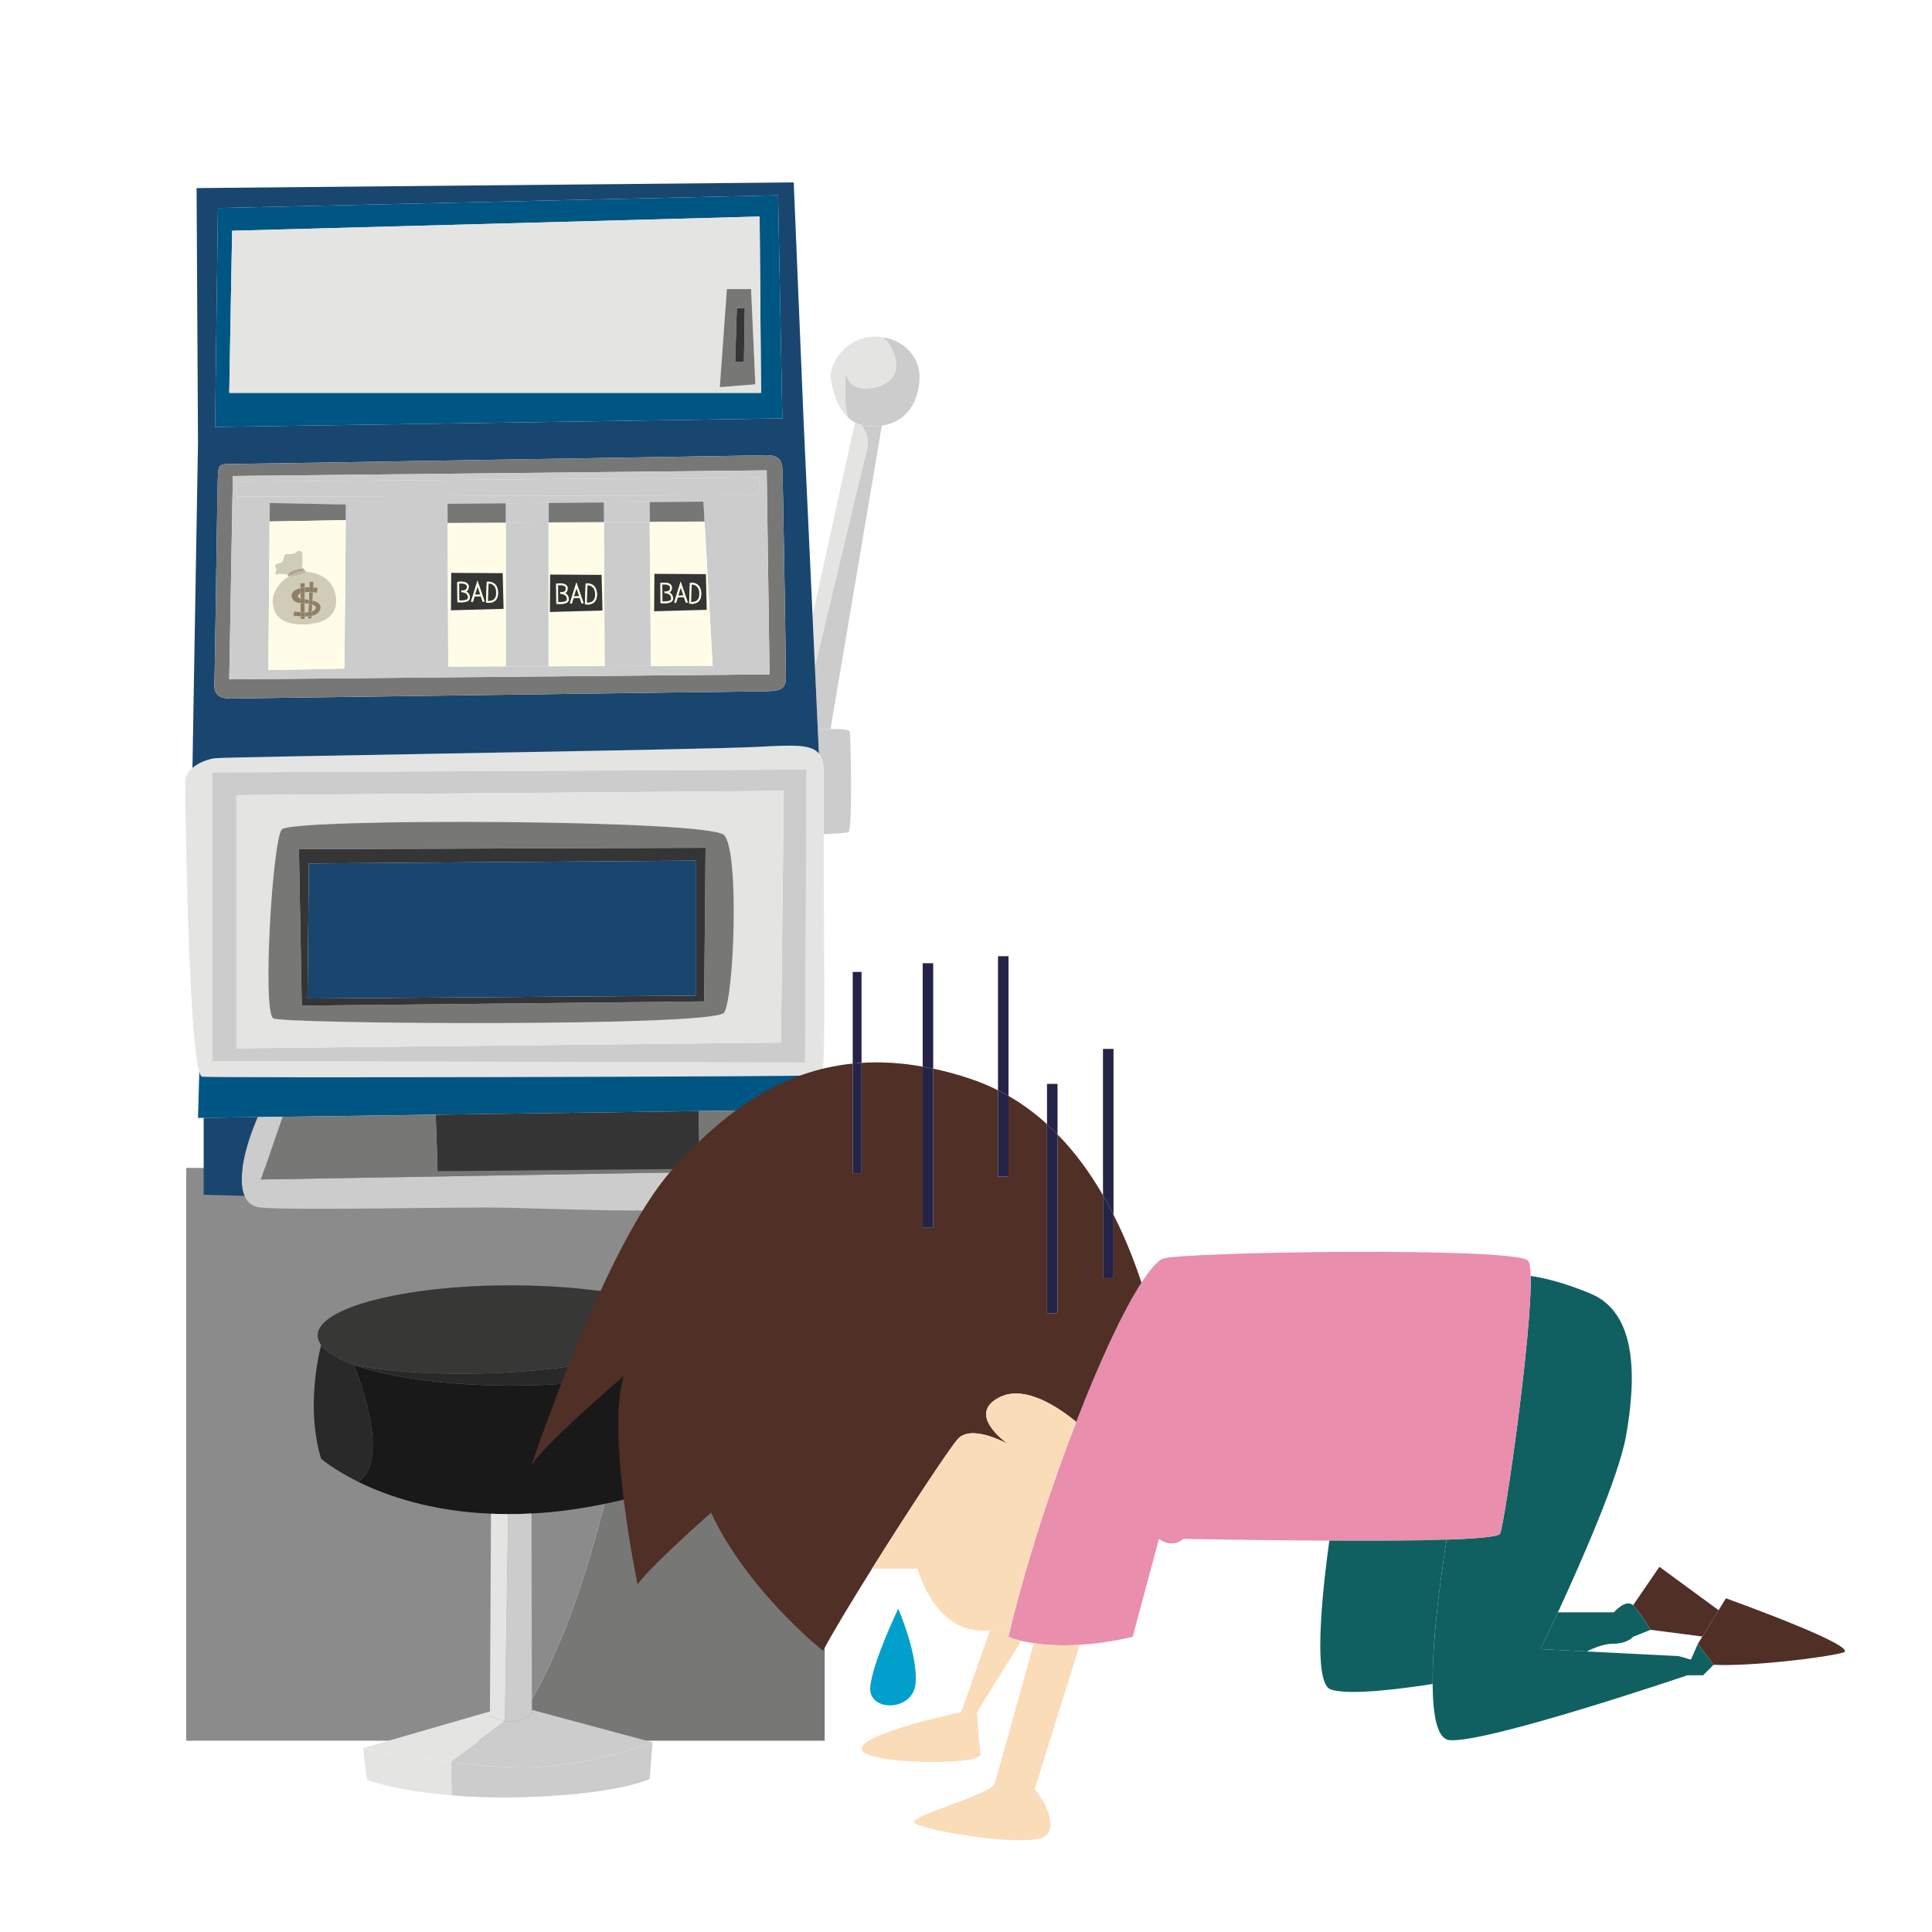 <?xml version="1.0" encoding="UTF-8"?>
<!DOCTYPE svg PUBLIC "-//W3C//DTD SVG 1.1//EN" "http://www.w3.org/Graphics/SVG/1.1/DTD/svg11.dtd">
<svg version="1.1" xmlns="http://www.w3.org/2000/svg" xmlns:xlink="http://www.w3.org/1999/xlink" x="0" y="0" width="624" height="624" viewBox="0, 0, 624, 624">
  <g id="Layer_1">
    <path d="M266.354,377.212 L266.354,562.212 L163.049,562.212 C201.354,512.024 209.854,399.009 211.15,377.212 L266.354,377.212" fill="#777776"/>
    <path d="M60.15,377.212 L211.15,377.212 C209.854,399.009 201.354,512.024 163.049,562.212 L60.15,562.212 L60.15,377.212" fill="#8A8B8A"/>
    <path d="M284.822,137.47 C283.572,137.665 282.197,137.735 280.697,137.665 C279.854,137.626 279.057,137.501 278.322,137.306 C277.533,137.11 276.807,136.821 276.135,136.462 C275.307,136.032 274.564,135.493 273.9,134.892 C272.26,130.477 273.213,120.001 273.213,120.001 C273.213,120.001 273.354,123.087 275.924,124.626 C278.486,126.173 285.447,125.665 288.268,121.806 C290.807,118.352 288.791,112.204 285.197,108.931 C292.252,110.04 297.002,115.462 297.002,121.602 C297.002,127.681 294.307,136.024 284.822,137.47" fill="#CBCCCB"/>
    <path d="M285.197,108.931 C288.791,112.204 290.807,118.352 288.268,121.806 C285.447,125.665 278.486,126.173 275.924,124.626 C273.354,123.087 273.213,120.001 273.213,120.001 C273.213,120.001 272.26,130.477 273.9,134.892 C269.932,131.243 268.775,125.017 268.291,122.29 C267.604,118.376 272.666,108.727 282.541,108.727 C283.463,108.727 284.346,108.798 285.197,108.931" fill="#E4E4E3"/>
    <path d="M284.822,137.47 L268.236,235.462 C266.736,235.462 265.236,235.54 264.135,235.602 L263.197,215.29 C266.932,199.626 279.4,147.399 280.166,144.446 C280.846,141.813 279.174,138.681 278.322,137.306 C279.057,137.501 279.854,137.626 280.697,137.665 C282.197,137.735 283.572,137.665 284.822,137.47" fill="#CBCCCB"/>
    <path d="M278.322,137.306 C279.174,138.681 280.846,141.813 280.166,144.446 C279.4,147.399 266.932,199.626 263.197,215.29 L262.439,198.759 L276.135,136.462 C276.807,136.821 277.533,137.11 278.322,137.306" fill="#E4E4E3"/>
    <path d="M268.236,235.462 C271.283,235.415 274.385,235.587 274.494,236.399 C274.729,238.009 275.416,268.321 274.041,268.774 C273.018,269.102 268.377,269.321 266.025,269.423 C266.025,263.212 266.01,256.571 266.01,249.493 C266.01,246.681 265.58,244.712 264.494,243.399 L264.135,235.602 C265.236,235.54 266.736,235.462 268.236,235.462" fill="#CBCCCB"/>
    <path d="M260.025,343.165 L260.494,248.563 L68.541,249.493 L68.541,342.712 L260.025,343.165 z M266.025,269.423 C266.158,325.626 266.736,346.884 265.088,347.29 C265.041,347.313 264.916,347.313 264.713,347.321 C255.127,347.759 69.814,348.212 65.322,347.751 C64.978,347.727 64.666,347.188 64.377,346.212 C60.619,333.993 59.814,253.165 59.814,253.165 C59.619,251.04 60.642,249.337 62.158,248.024 C64.252,246.212 67.322,245.165 69.463,244.899 C73.135,244.431 228.338,242.149 244.877,241.22 C256.338,240.587 262.064,240.384 264.494,243.399 C265.58,244.712 266.01,246.681 266.01,249.493 C266.01,256.571 266.025,263.212 266.025,269.423" fill="#E4E4E3"/>
    <path d="M239.971,357.235 L240.049,358.665 L225.674,358.852 L140.729,360.024 L91.244,360.704 L83.26,360.806 L65.783,361.04 L63.947,361.071 L64.377,346.212 C64.666,347.188 64.978,347.727 65.322,347.751 C69.814,348.212 255.127,347.759 264.713,347.321 L265.088,358.321 L263.307,358.352 L240.564,358.649 C240.354,358.118 240.166,357.649 239.971,357.235" fill="#005682"/>
    <path d="M252.689,135.149 L251.307,63.056 L70.385,67.189 L69.463,137.899 L252.689,135.149 z M253.83,218.72 C253.83,214.587 252.916,156.259 252.689,151.22 C252.455,146.165 247.627,147.087 245.111,147.087 C242.588,147.087 80.244,149.845 75.892,149.845 C70.838,149.845 70.603,149.845 70.385,153.509 C70.15,157.188 69.463,216.876 69.228,220.79 C69.01,224.688 71.291,225.618 74.51,225.618 C77.728,225.618 238.674,223.306 245.346,223.306 C251.994,223.306 253.83,222.86 253.83,218.72 z M264.135,235.602 L264.494,243.399 C262.064,240.384 256.338,240.587 244.877,241.22 C228.338,242.149 73.135,244.431 69.463,244.899 C67.322,245.165 64.252,246.212 62.158,248.024 L63.947,142.962 L63.494,60.751 L256.361,58.915 L259.572,136.524 L264.135,235.602" fill="#19466E"/>
    <path d="M263.307,358.352 C263.471,369.384 261.869,384.946 261.869,384.946 L242.783,387.071 C243.455,386.587 243.869,386.032 243.963,385.415 C245.205,377.571 242.729,364.532 240.564,358.649 L263.307,358.352" fill="#750D31"/>
    <path d="M252.236,336.727 L253.143,255.446 L76.353,256.821 L76.353,338.587 L252.236,336.727 z M260.494,248.563 L260.025,343.165 L68.541,342.712 L68.541,249.493 L260.494,248.563" fill="#CBCCCB"/>
    <path d="M248.549,217.806 L247.627,151.915 L75.205,153.743 L74.041,219.415 L248.549,217.806 z M252.689,151.22 C252.916,156.259 253.83,214.587 253.83,218.72 C253.83,222.86 251.994,223.306 245.346,223.306 C238.674,223.306 77.728,225.618 74.51,225.618 C71.291,225.618 69.01,224.688 69.228,220.79 C69.463,216.876 70.15,157.188 70.385,153.509 C70.603,149.845 70.838,149.845 75.892,149.845 C80.244,149.845 242.588,147.087 245.111,147.087 C247.627,147.087 252.455,146.165 252.689,151.22" fill="#777776"/>
    <path d="M233.854,327.087 C237.08,322.501 238.908,274.735 233.854,269.696 C228.807,264.634 94.713,264.188 91.049,267.852 C88.041,270.852 84.611,327.087 88.291,328.931 C91.955,330.774 230.643,331.688 233.854,327.087 z M253.143,255.446 L252.236,336.727 L76.353,338.587 L76.353,256.821 L253.143,255.446" fill="#E4E4E3"/>
    <path d="M245.799,126.876 L245.346,69.939 L74.971,74.533 L74.041,126.876 L245.799,126.876 z M251.307,63.056 L252.689,135.149 L69.463,137.899 L70.385,67.189 L251.307,63.056" fill="#005682"/>
    <path d="M244.877,159.938 L245.346,154.196 L76.119,155.571 L76.588,160.399 L244.877,159.938 z M247.627,151.915 L248.549,217.806 L74.041,219.415 L75.205,153.743 L247.627,151.915 z M227.557,168.438 L227.197,162.009 L209.76,162.157 L195.057,162.267 L177.15,162.423 L163.369,162.548 L144.541,162.696 L144.564,168.899 L144.775,215.282 L163.369,215.227 L177.15,215.196 L195.283,215.149 L210.197,215.095 L230.189,215.048 L227.557,168.438 z M111.674,167.985 L111.713,162.931 L87.135,162.462 L87.08,168.431 L86.681,216.423 L111.244,215.962 L111.674,167.985" fill="#CBCCCB"/>
    <path d="M243.963,124.118 L242.588,93.361 L234.775,93.361 L232.479,125.048 L243.963,124.118 z M245.346,69.939 L245.799,126.876 L74.041,126.876 L74.971,74.533 L245.346,69.939" fill="#E4E4E3"/>
    <path d="M245.346,154.196 L244.877,159.938 L76.588,160.399 L76.119,155.571 L245.346,154.196" fill="#CBCCCB"/>
    <path d="M78.978,386.251 C76.596,380.704 79.228,370.071 83.26,360.806 L91.244,360.704 L84.283,380.954 L241.291,378.282 L240.049,358.665 L240.564,358.649 C242.729,364.532 245.205,377.571 243.963,385.415 C243.869,386.032 243.455,386.587 242.783,387.071 C233.822,393.571 177.689,390.009 157.627,390.009 C136.041,390.009 94.26,390.931 84.158,390.009 C81.541,389.774 79.877,388.399 78.978,386.251" fill="#CBCCCB"/>
    <path d="M240.275,116.774 L240.549,99.454 L237.986,99.54 L237.447,116.97 L240.275,116.774 z M242.588,93.361 L243.963,124.118 L232.479,125.048 L234.775,93.361 L242.588,93.361" fill="#777776"/>
    <path d="M240.049,358.665 L241.291,378.282 L84.283,380.954 L91.244,360.704 L140.729,360.024 L141.346,378.282 L225.971,377.509 L225.674,358.852 L240.049,358.665" fill="#777776"/>
    <path d="M240.549,99.454 L240.275,116.774 L237.447,116.97 L237.986,99.54 L240.549,99.454" fill="#343534"/>
    <path d="M227.432,323.431 L227.885,273.829 L96.556,274.29 L97.471,324.806 L227.432,323.431 z M233.854,269.696 C238.908,274.735 237.08,322.501 233.854,327.087 C230.643,331.688 91.955,330.774 88.291,328.931 C84.611,327.087 88.041,270.852 91.049,267.852 C94.713,264.188 228.807,264.634 233.854,269.696" fill="#777776"/>
    <path d="M227.557,168.438 L230.189,215.048 L210.197,215.095 L209.799,168.532 L227.557,168.438" fill="#FFFDE8"/>
    <path d="M224.682,321.579 L224.682,277.962 L99.767,278.876 L99.314,322.501 L224.682,321.579 z M227.885,273.829 L227.432,323.431 L97.471,324.806 L96.556,274.29 L227.885,273.829" fill="#343534"/>
    <path d="M227.197,162.009 L227.557,168.438 L209.799,168.532 L209.76,162.157 L227.197,162.009" fill="#777776"/>
    <path d="M225.674,358.852 L225.971,377.509 L141.346,378.282 L140.729,360.024 L225.674,358.852" fill="#343534"/>
    <path d="M224.682,277.962 L224.682,321.579 L99.314,322.501 L99.767,278.876 L224.682,277.962" fill="#19466E"/>
    <path d="M209.799,168.532 L210.197,215.095 L195.283,215.149 L195.088,168.618 L209.799,168.532" fill="#CBCCCB"/>
    <path d="M209.76,162.157 L209.799,168.532 L195.088,168.618 L195.057,162.267 L209.76,162.157" fill="#CBCCCB"/>
    <path d="M195.088,168.618 L195.283,215.149 L177.15,215.196 L177.15,168.72 L195.088,168.618" fill="#FFFDE8"/>
    <path d="M195.057,162.267 L195.088,168.618 L177.15,168.72 L177.15,162.423 L195.057,162.267" fill="#777776"/>
    <path d="M177.15,168.72 L177.15,215.196 L163.369,215.227 L163.369,168.79 L177.15,168.72" fill="#CBCCCB"/>
    <path d="M177.15,162.423 L177.15,168.72 L163.369,168.79 L163.369,162.548 L177.15,162.423" fill="#CBCCCB"/>
    <path d="M163.369,168.79 L163.369,215.227 L144.775,215.282 L144.564,168.899 L163.369,168.79" fill="#FFFDE8"/>
    <path d="M163.369,162.548 L163.369,168.79 L144.564,168.899 L144.541,162.696 L163.369,162.548" fill="#777776"/>
    <path d="M111.713,162.931 L111.674,167.985 L87.08,168.431 L87.135,162.462 L111.713,162.931" fill="#777776"/>
    <path d="M111.674,167.985 L111.244,215.962 L86.681,216.423 L87.08,168.431 L111.674,167.985" fill="#FFFDE8"/>
    <path d="M65.783,361.04 L83.26,360.806 C79.228,370.071 76.596,380.704 78.978,386.251 C73.674,386.118 65.783,385.868 65.783,385.868 L65.783,361.04" fill="#19466E"/>
    <path d="M158.58,488.899 C139.072,488.095 124.744,483.056 115.619,478.563 C127.041,471.477 114.322,440.884 114.322,440.884 C114.471,440.938 114.619,440.938 114.768,440.985 C126.15,444.931 144.408,447.517 165.025,447.517 C199.455,447.517 227.4,440.282 227.4,431.306 C237.479,453.118 225.252,476.962 225.252,476.962 C204.791,484.602 186.932,488.048 171.658,488.837 C169.064,488.993 166.518,489.04 164.119,489.04 C162.229,489.04 160.385,488.993 158.58,488.899" fill="#1A1919"/>
    <path d="M206.986,419.321 C219.51,422.274 227.4,426.563 227.4,431.306 C227.4,440.282 199.455,447.517 165.025,447.517 C144.408,447.517 126.15,444.931 114.768,440.985 C140.721,445.673 175.447,443.532 192.369,439.837 C208.182,436.345 214.822,427.813 206.986,419.321" fill="#2A2929"/>
    <path d="M210.783,562.743 L209.83,574.579 C209.83,574.579 198.9,579.86 166.822,580.517 C158.885,580.665 151.9,580.407 145.908,579.86 L145.604,569.142 C153.846,570.181 162.627,570.931 169.963,570.829 C190.518,570.54 210.783,562.743 210.783,562.743" fill="#CBCCCB"/>
    <path d="M171.807,552.267 L210.783,562.743 C210.783,562.743 190.518,570.54 169.963,570.829 C162.627,570.931 153.846,570.181 145.604,569.142 L145.604,568.985 L163.072,555.86 C168.713,556.915 171.158,553.517 171.807,553.321 L171.807,552.267" fill="#CBCCCB"/>
    <path d="M103.697,434.399 C102.994,433.399 102.596,432.352 102.596,431.306 C102.596,422.368 130.541,415.134 165.025,415.134 C181.143,415.134 195.861,416.727 206.939,419.321 L206.986,419.321 C214.822,427.813 208.182,436.345 192.369,439.837 C175.447,443.532 140.721,445.673 114.768,440.985 C109.33,439.04 105.486,436.798 103.697,434.399" fill="#373736"/>
    <path d="M171.807,552.267 L171.807,553.321 C171.158,553.517 168.713,556.915 163.072,555.86 L163.072,555.806 L164.119,489.04 C166.518,489.04 169.064,488.993 171.658,488.837 L171.807,552.267" fill="#CBCCCB"/>
    <path d="M158.236,552.759 L158.58,488.899 C160.385,488.993 162.229,489.04 164.119,489.04 L163.072,555.806 C161.674,555.618 160.08,555.071 158.236,554.165 L158.236,552.759" fill="#E4E4E3"/>
    <path d="M163.072,555.806 L163.072,555.86 L145.604,568.985 L145.604,569.142 C130.588,567.282 117.26,564.602 117.26,564.602 L158.236,552.759 L158.236,554.165 C160.08,555.071 161.674,555.618 163.072,555.806" fill="#E4E4E3"/>
    <path d="M145.604,569.142 L145.908,579.86 C127.689,578.415 118.51,574.868 118.51,574.868 L117.26,564.602 C117.26,564.602 130.588,567.282 145.604,569.142" fill="#E4E4E3"/>
    <path d="M114.322,440.884 C114.322,440.884 127.041,471.477 115.619,478.563 C107.682,474.618 103.697,471.118 103.697,471.118 C99.299,456.454 102.096,441.181 103.697,434.399 C105.486,436.798 109.33,439.04 114.768,440.985 C114.619,440.938 114.471,440.938 114.322,440.884" fill="#2A2929"/>
    <path d="M151.744,193.095 C151.768,191.97 151.197,191.368 150.572,191.04 C151.072,190.774 151.354,190.282 151.385,189.61 C151.416,189.165 151.291,188.806 151.01,188.517 C150.604,188.087 149.9,187.86 148.916,187.86 C148.385,187.86 147.955,187.938 147.939,187.938 L147.689,187.977 L147.736,194.47 L148.002,194.501 C148.002,194.501 148.369,194.54 148.869,194.54 C151.221,194.54 151.713,193.751 151.744,193.095 z M156.51,194.212 L155.76,192.071 L155.76,191.931 L155.729,191.931 L154.213,187.556 L152.135,194.267 L152.721,194.454 L153.268,192.665 L155.283,192.556 L155.916,194.415 L156.51,194.212 z M160.049,193.884 C160.611,193.329 160.885,192.477 160.854,191.399 C160.799,188.134 158.471,187.884 157.76,187.884 C157.572,187.884 157.471,187.892 157.471,187.892 L157.221,187.931 L156.963,194.61 L157.221,194.657 C157.229,194.657 157.486,194.704 157.854,194.704 C158.486,194.704 159.393,194.556 160.049,193.884 z M162.361,185.126 L162.643,196.649 L145.658,197.118 L145.744,185.024 L162.361,185.126" fill="#343534"/>
    <path d="M159.611,193.462 C160.049,193.017 160.268,192.321 160.244,191.407 C160.197,188.821 158.549,188.493 157.807,188.485 L157.596,194.079 C157.666,194.087 157.76,194.087 157.854,194.087 C158.377,194.087 159.096,193.985 159.611,193.462 z M160.854,191.399 C160.885,192.477 160.611,193.329 160.049,193.884 C159.393,194.556 158.486,194.704 157.854,194.704 C157.486,194.704 157.229,194.657 157.221,194.657 L156.963,194.61 L157.221,187.931 L157.471,187.892 C157.471,187.892 157.572,187.884 157.76,187.884 C158.471,187.884 160.799,188.134 160.854,191.399" fill="#FFFDE8"/>
    <path d="M160.244,191.407 C160.268,192.321 160.049,193.017 159.611,193.462 C159.096,193.985 158.377,194.087 157.854,194.087 C157.76,194.087 157.666,194.087 157.596,194.079 L157.807,188.485 C158.549,188.493 160.197,188.821 160.244,191.407" fill="#343534"/>
    <path d="M155.76,192.071 L156.51,194.212 L155.916,194.415 L155.283,192.556 L155.791,192.524 L155.76,192.071" fill="#FFFDE8"/>
    <path d="M155.76,192.071 L155.791,192.524 L155.283,192.556 L155.08,191.97 L155.729,191.931 L155.76,192.071" fill="#FFFDE8"/>
    <path d="M154.213,187.556 L155.729,191.931 L155.08,191.97 L154.244,189.524 L153.463,192.04 L152.963,192.071 L153.002,192.673 L153.268,192.665 L152.721,194.454 L152.135,194.267 L154.213,187.556" fill="#FFFDE8"/>
    <path d="M155.08,191.97 L155.283,192.556 L153.268,192.665 L153.463,192.04 L155.08,191.97" fill="#FFFDE8"/>
    <path d="M154.244,189.524 L155.08,191.97 L153.463,192.04 L154.244,189.524" fill="#343534"/>
    <path d="M153.463,192.04 L153.268,192.665 L153.002,192.673 L152.963,192.071 L153.463,192.04" fill="#FFFDE8"/>
    <path d="M151.127,193.087 C151.15,191.813 150.189,191.407 149.369,191.298 C149.369,191.298 149.369,191.298 149.354,191.298 C149.135,191.298 148.955,191.259 148.955,191.259 L149.01,190.665 C149.041,190.665 149.213,190.665 149.455,190.681 C150.291,190.681 150.736,190.321 150.775,189.587 C150.807,189.306 150.729,189.102 150.572,188.923 C150.291,188.634 149.697,188.477 148.916,188.477 C148.674,188.477 148.455,188.485 148.299,188.517 L148.346,193.915 C148.479,193.923 148.666,193.923 148.869,193.923 C149.541,193.923 151.104,193.837 151.127,193.087 z M150.572,191.04 C151.197,191.368 151.768,191.97 151.744,193.095 C151.713,193.751 151.221,194.54 148.869,194.54 C148.369,194.54 148.002,194.501 148.002,194.501 L147.736,194.47 L147.689,187.977 L147.939,187.938 C147.955,187.938 148.385,187.86 148.916,187.86 C149.9,187.86 150.604,188.087 151.01,188.517 C151.291,188.806 151.416,189.165 151.385,189.61 C151.354,190.282 151.072,190.774 150.572,191.04" fill="#FFFDE8"/>
    <path d="M149.369,191.298 C150.189,191.407 151.15,191.813 151.127,193.087 C151.104,193.837 149.541,193.923 148.869,193.923 C148.666,193.923 148.479,193.923 148.346,193.915 L148.299,188.517 C148.455,188.485 148.674,188.477 148.916,188.477 C149.697,188.477 150.291,188.634 150.572,188.923 C150.729,189.102 150.807,189.306 150.775,189.587 C150.736,190.321 150.291,190.681 149.455,190.681 C149.213,190.665 149.041,190.665 149.01,190.665 L148.955,191.259 C148.955,191.259 149.135,191.298 149.354,191.298 C149.369,191.298 149.369,191.298 149.369,191.298" fill="#343534"/>
    <path d="M183.689,193.642 C183.713,192.509 183.143,191.915 182.518,191.579 C183.018,191.321 183.299,190.829 183.33,190.157 C183.361,189.712 183.236,189.345 182.955,189.056 C182.549,188.634 181.846,188.407 180.869,188.407 C180.33,188.407 179.9,188.485 179.893,188.485 L179.635,188.517 L179.682,195.017 L179.947,195.04 C179.947,195.04 180.314,195.079 180.814,195.079 C183.158,195.079 183.666,194.298 183.689,193.642 z M188.455,194.743 L187.705,192.602 L187.705,192.477 L187.674,192.477 L186.158,188.102 L184.08,194.813 L184.666,194.993 L185.213,193.212 L187.236,193.095 L187.869,194.962 L188.455,194.743 z M192.002,194.431 C192.557,193.868 192.83,193.024 192.807,191.946 C192.744,188.673 190.424,188.415 189.697,188.415 C189.518,188.415 189.424,188.431 189.424,188.431 L189.166,188.462 L188.908,195.157 L189.166,195.204 C189.174,195.204 189.432,195.251 189.799,195.251 C190.439,195.251 191.338,195.102 192.002,194.431 z M194.307,185.673 L194.588,197.196 L177.604,197.657 L177.689,185.571 L194.307,185.673" fill="#343534"/>
    <path d="M191.557,194.001 C192.002,193.563 192.221,192.868 192.197,191.954 C192.143,189.368 190.494,189.04 189.744,189.032 L189.541,194.626 C189.619,194.634 189.697,194.634 189.799,194.634 C190.322,194.634 191.049,194.532 191.557,194.001 z M192.807,191.946 C192.83,193.024 192.557,193.868 192.002,194.431 C191.338,195.102 190.439,195.251 189.799,195.251 C189.432,195.251 189.174,195.204 189.166,195.204 L188.908,195.157 L189.166,188.462 L189.424,188.431 C189.424,188.431 189.518,188.415 189.697,188.415 C190.424,188.415 192.744,188.673 192.807,191.946" fill="#FFFDE8"/>
    <path d="M192.197,191.954 C192.221,192.868 192.002,193.563 191.557,194.001 C191.049,194.532 190.322,194.634 189.799,194.634 C189.697,194.634 189.619,194.634 189.541,194.626 L189.744,189.032 C190.494,189.04 192.143,189.368 192.197,191.954" fill="#343534"/>
    <path d="M187.705,192.602 L188.455,194.743 L187.869,194.962 L187.236,193.095 L187.736,193.071 L187.705,192.602" fill="#FFFDE8"/>
    <path d="M187.705,192.602 L187.736,193.071 L187.236,193.095 L187.025,192.509 L187.674,192.477 L187.705,192.602" fill="#FFFDE8"/>
    <path d="M186.158,188.102 L187.674,192.477 L187.025,192.509 L186.197,190.071 L185.416,192.587 L184.908,192.602 L184.947,193.22 L185.213,193.212 L184.666,194.993 L184.08,194.813 L186.158,188.102" fill="#FFFDE8"/>
    <path d="M187.025,192.509 L187.236,193.095 L185.213,193.212 L185.416,192.587 L187.025,192.509" fill="#FFFDE8"/>
    <path d="M186.197,190.071 L187.025,192.509 L185.416,192.587 L186.197,190.071" fill="#343534"/>
    <path d="M185.416,192.587 L185.213,193.212 L184.947,193.22 L184.908,192.602 L185.416,192.587" fill="#FFFDE8"/>
    <path d="M183.08,193.618 C183.104,192.352 182.135,191.954 181.322,191.845 C181.322,191.845 181.322,191.845 181.307,191.845 C181.088,191.845 180.9,191.806 180.9,191.806 L180.947,191.212 C180.986,191.212 181.158,191.212 181.4,191.227 C182.236,191.227 182.689,190.868 182.721,190.126 C182.744,189.852 182.674,189.634 182.518,189.47 C182.236,189.181 181.65,189.024 180.869,189.024 C180.619,189.024 180.4,189.032 180.244,189.056 L180.291,194.454 C180.424,194.47 180.604,194.47 180.814,194.47 C181.494,194.47 183.057,194.384 183.08,193.618 z M182.518,191.579 C183.143,191.915 183.713,192.509 183.689,193.642 C183.666,194.298 183.158,195.079 180.814,195.079 C180.314,195.079 179.947,195.04 179.947,195.04 L179.682,195.017 L179.635,188.517 L179.893,188.485 C179.9,188.485 180.33,188.407 180.869,188.407 C181.846,188.407 182.549,188.634 182.955,189.056 C183.236,189.345 183.361,189.712 183.33,190.157 C183.299,190.829 183.018,191.321 182.518,191.579" fill="#FFFDE8"/>
    <path d="M181.322,191.845 C182.135,191.954 183.104,192.352 183.08,193.618 C183.057,194.384 181.494,194.47 180.814,194.47 C180.604,194.47 180.424,194.47 180.291,194.454 L180.244,189.056 C180.4,189.032 180.619,189.024 180.869,189.024 C181.65,189.024 182.236,189.181 182.518,189.47 C182.674,189.634 182.744,189.852 182.721,190.126 C182.689,190.868 182.236,191.227 181.4,191.227 C181.158,191.212 180.986,191.212 180.947,191.212 L180.9,191.806 C180.9,191.806 181.088,191.845 181.307,191.845 C181.322,191.845 181.322,191.845 181.322,191.845" fill="#343534"/>
    <path d="M217.369,193.407 C217.393,192.282 216.814,191.688 216.189,191.352 C216.689,191.087 216.979,190.595 217.01,189.931 C217.033,189.493 216.908,189.118 216.627,188.829 C216.229,188.399 215.518,188.181 214.541,188.181 C214.002,188.181 213.572,188.251 213.564,188.251 L213.307,188.29 L213.354,194.79 L213.627,194.813 C213.627,194.813 213.994,194.852 214.486,194.852 C216.838,194.852 217.338,194.071 217.369,193.407 z M222.135,194.524 L221.385,192.384 L221.385,192.243 L221.346,192.243 L219.83,187.868 L217.76,194.579 L218.338,194.767 L218.885,192.977 L220.908,192.868 L221.541,194.727 L222.135,194.524 z M225.674,194.212 C226.236,193.642 226.502,192.806 226.479,191.712 C226.416,188.446 224.096,188.196 223.377,188.196 C223.189,188.196 223.096,188.204 223.096,188.204 L222.838,188.243 L222.58,194.923 L222.838,194.97 C222.846,194.97 223.104,195.017 223.471,195.017 C224.111,195.017 225.01,194.868 225.674,194.212 z M227.979,185.438 L228.26,196.962 L211.275,197.431 L211.361,185.337 L227.979,185.438" fill="#343534"/>
    <path d="M225.229,193.774 C225.674,193.337 225.893,192.634 225.869,191.727 C225.814,189.134 224.166,188.821 223.424,188.798 L223.213,194.399 C223.291,194.415 223.377,194.415 223.471,194.415 C223.994,194.415 224.721,194.306 225.229,193.774 z M226.479,191.712 C226.502,192.806 226.236,193.642 225.674,194.212 C225.01,194.868 224.111,195.017 223.471,195.017 C223.104,195.017 222.846,194.97 222.838,194.97 L222.58,194.923 L222.838,188.243 L223.096,188.204 C223.096,188.204 223.189,188.196 223.377,188.196 C224.096,188.196 226.416,188.446 226.479,191.712" fill="#FFFDE8"/>
    <path d="M225.869,191.727 C225.893,192.634 225.674,193.337 225.229,193.774 C224.721,194.306 223.994,194.415 223.471,194.415 C223.377,194.415 223.291,194.415 223.213,194.399 L223.424,188.798 C224.166,188.821 225.814,189.134 225.869,191.727" fill="#343534"/>
    <path d="M221.385,192.384 L222.135,194.524 L221.541,194.727 L220.908,192.868 L221.408,192.852 L221.385,192.384" fill="#FFFDE8"/>
    <path d="M221.385,192.384 L221.408,192.852 L220.908,192.868 L220.697,192.282 L221.346,192.243 L221.385,192.384" fill="#FFFDE8"/>
    <path d="M219.83,187.868 L221.346,192.243 L220.697,192.282 L219.869,189.845 L219.088,192.36 L218.588,192.384 L218.619,192.993 L218.885,192.977 L218.338,194.767 L217.76,194.579 L219.83,187.868" fill="#FFFDE8"/>
    <path d="M220.697,192.282 L220.908,192.868 L218.885,192.977 L219.088,192.36 L220.697,192.282" fill="#FFFDE8"/>
    <path d="M219.869,189.845 L220.697,192.282 L219.088,192.36 L219.869,189.845" fill="#343534"/>
    <path d="M219.088,192.36 L218.885,192.977 L218.619,192.993 L218.588,192.384 L219.088,192.36" fill="#FFFDE8"/>
    <path d="M216.752,193.399 C216.775,192.126 215.814,191.727 214.994,191.61 C214.994,191.61 214.994,191.61 214.979,191.61 C214.76,191.61 214.58,191.579 214.58,191.579 L214.627,190.977 C214.658,190.977 214.83,190.977 215.072,191.009 C215.908,191.009 216.361,190.634 216.4,189.899 C216.424,189.618 216.354,189.415 216.189,189.243 C215.908,188.946 215.322,188.79 214.541,188.79 C214.291,188.79 214.072,188.798 213.916,188.829 L213.963,194.227 C214.096,194.235 214.283,194.235 214.486,194.235 C215.166,194.235 216.729,194.157 216.752,193.399 z M216.189,191.352 C216.814,191.688 217.393,192.282 217.369,193.407 C217.338,194.071 216.838,194.852 214.486,194.852 C213.994,194.852 213.627,194.813 213.627,194.813 L213.354,194.79 L213.307,188.29 L213.564,188.251 C213.572,188.251 214.002,188.181 214.541,188.181 C215.518,188.181 216.229,188.399 216.627,188.829 C216.908,189.118 217.033,189.493 217.01,189.931 C216.979,190.595 216.689,191.087 216.189,191.352" fill="#FFFDE8"/>
    <path d="M214.994,191.61 C215.814,191.727 216.775,192.126 216.752,193.399 C216.729,194.157 215.166,194.235 214.486,194.235 C214.283,194.235 214.096,194.235 213.963,194.227 L213.916,188.829 C214.072,188.798 214.291,188.79 214.541,188.79 C215.322,188.79 215.908,188.946 216.189,189.243 C216.354,189.415 216.424,189.618 216.4,189.899 C216.361,190.634 215.908,191.009 215.072,191.009 C214.83,190.977 214.658,190.977 214.627,190.977 L214.58,191.579 C214.58,191.579 214.76,191.61 214.979,191.61 C214.994,191.61 214.994,191.61 214.994,191.61" fill="#343534"/>
    <path d="M555.088,520.071 L557.432,516.22 C557.432,516.22 601.518,532.04 595.275,533.759 C589.08,535.438 565.346,538.282 553.455,537.696 L548.393,530.915 L549.838,528.563 L555.088,520.071" fill="#4F2F26"/>
    <path d="M535.963,506.056 L555.088,520.071 L549.838,528.563 L533.111,526.399 C533.111,526.399 529.721,520.743 527.455,518.485 L535.963,506.056" fill="#4F2F26"/>
    <path d="M512.494,533.399 C526.104,534.079 542.158,534.892 542.158,534.892 L546.127,536.024 L548.393,530.915 L553.455,537.696 L550.064,541.087 L545.002,541.087 C545.002,541.087 479.986,563.149 468.143,562.024 C464.119,561.61 462.768,553.923 462.713,543.899 C462.58,527.204 466.15,504.009 467.236,497.274 C477.229,496.915 484.104,496.329 484.51,495.329 C486.002,491.852 494.869,430.407 494.369,412.102 C498.393,412.681 505.127,414.181 513.9,417.892 C528.588,424.134 528.588,444.47 525.197,463.688 C522.846,476.977 510.549,504.782 503.182,520.743 C499.838,527.892 497.533,532.634 497.533,532.634 C500.971,532.813 506.479,533.087 512.494,533.399" fill="#116061"/>
    <path d="M533.111,526.399 L527.455,528.649 C527.455,528.649 525.791,530.915 520.682,530.915 C518.236,530.915 515.072,532.087 512.494,533.399 C506.479,533.087 500.971,532.813 497.533,532.634 C497.533,532.634 499.838,527.892 503.182,520.743 L521.268,520.743 C521.268,520.743 525.197,516.22 527.455,518.485 C529.721,520.743 533.111,526.399 533.111,526.399" fill="#116061"/>
    <path d="M368.682,414.274 C371.307,410.204 373.611,407.493 375.463,406.587 C379.979,404.321 489.619,402.657 493.549,407.181 C494.049,407.759 494.322,409.477 494.369,412.102 C494.869,430.407 486.002,491.852 484.51,495.329 C484.104,496.329 477.229,496.915 467.236,497.274 C456.791,497.634 442.869,497.681 429.354,497.595 C405.213,497.509 382.244,497.009 382.244,497.009 C378.26,500.399 374.33,497.009 374.33,497.009 L365.83,528.649 C359.322,530.196 353.674,530.954 348.744,531.227 C342.549,531.642 337.619,531.274 333.916,530.727 C332.33,530.509 330.971,530.235 329.846,529.97 C327.088,529.29 325.729,528.649 325.729,528.649 C326.088,527.071 326.502,525.446 326.861,523.821 C332.01,503.243 339.658,479.735 347.611,459.259 C354.979,440.134 362.627,423.587 368.682,414.274" fill="#E98EAC"/>
    <path d="M467.236,497.274 C466.15,504.009 462.58,527.204 462.713,543.899 C455.033,545.102 435.549,547.868 429.713,545.602 C423.291,543.165 428.041,507.04 429.354,497.595 C442.869,497.681 456.791,497.634 467.236,497.274" fill="#116061"/>
    <path d="M281.65,506.642 C274.775,517.626 268.588,527.892 265.83,533.173 C265.83,533.173 241.51,513.962 229.658,488.556 C229.658,488.556 210.447,505.509 205.924,511.696 C205.924,511.696 195.752,463.095 201.4,444.47 C201.4,444.47 173.869,468.118 171.518,473.634 C172.924,469.47 195.838,401.931 216.635,378.329 C233.729,359.024 252.221,345.868 275.416,343.517 L275.416,378.915 L278.26,378.915 L278.26,343.29 C284.502,342.884 291.057,343.251 298.018,344.509 L298.018,396.415 L301.408,396.415 L301.408,345.149 C305.252,345.954 309.229,347.04 313.299,348.399 C316.463,349.446 319.494,350.704 322.338,352.157 L322.338,380.048 L325.729,380.048 L325.729,353.962 C330.291,356.579 334.408,359.657 338.166,363.095 L338.166,424.134 L341.557,424.134 L341.557,366.399 C347.432,372.36 352.268,379.142 356.244,386.063 L356.244,412.821 L359.643,412.821 L359.643,392.345 C363.572,400.024 366.463,407.626 368.682,414.274 C362.627,423.587 354.979,440.134 347.611,459.259 C342.369,454.923 331.244,447.102 322.885,451.259 C312.08,456.634 324.51,465.634 325.643,466.446 C324.643,465.907 313.619,459.931 309.322,464.813 C306.518,467.977 293.088,488.368 281.65,506.642" fill="#4F2F26"/>
    <path d="M359.643,392.345 L359.643,412.821 L356.244,412.821 L356.244,386.063 C357.471,388.142 358.604,390.259 359.643,392.345" fill="#252348"/>
    <path d="M359.643,338.767 L359.643,392.345 C358.604,390.259 357.471,388.142 356.244,386.063 L356.244,338.767 L359.643,338.767" fill="#252348"/>
    <path d="M348.744,531.227 L334.189,577.837 C334.189,577.837 342.096,587.431 338.166,592.54 C334.189,597.595 295.752,590.821 295.213,588.556 C294.627,586.298 320.08,579.524 321.205,576.118 C322.158,573.282 331.025,541.087 333.916,530.727 C337.619,531.274 342.549,531.642 348.744,531.227" fill="#FADCB9"/>
    <path d="M341.557,366.399 L341.557,424.134 L338.166,424.134 L338.166,363.095 C339.338,364.134 340.471,365.259 341.557,366.399" fill="#252348"/>
    <path d="M341.557,350.079 L341.557,366.399 C340.471,365.259 339.338,364.134 338.166,363.095 L338.166,350.079 L341.557,350.079" fill="#252348"/>
    <path d="M325.643,466.446 C324.51,465.634 312.08,456.634 322.885,451.259 C331.244,447.102 342.369,454.923 347.611,459.259 C339.658,479.735 332.01,503.243 326.861,523.821 C325.057,525.126 322.705,526.212 319.76,526.571 C318.135,526.759 316.377,526.712 314.432,526.399 C300.869,524.134 296.346,506.642 296.346,506.642 L281.65,506.642 C293.088,488.368 306.518,467.977 309.322,464.813 C313.619,459.931 324.643,465.907 325.643,466.446" fill="#FADCB9"/>
    <path d="M329.846,529.97 L315.557,552.977 C315.557,552.977 316.104,562.556 316.689,566.54 C317.236,570.477 278.26,569.931 278.26,564.821 C278.26,559.759 310.447,552.977 310.447,552.977 L319.76,526.571 C322.705,526.212 325.057,525.126 326.861,523.821 C326.502,525.446 326.088,527.071 325.729,528.649 C325.729,528.649 327.088,529.29 329.846,529.97" fill="#FADCB9"/>
    <path d="M325.729,353.962 L325.729,380.048 L322.338,380.048 L322.338,352.157 C323.518,352.743 324.643,353.329 325.729,353.962" fill="#252348"/>
    <path d="M325.729,308.837 L325.729,353.962 C324.643,353.329 323.518,352.743 322.338,352.157 L322.338,308.837 L325.729,308.837" fill="#252348"/>
    <path d="M301.408,345.149 L301.408,396.415 L298.018,396.415 L298.018,344.509 C299.15,344.696 300.275,344.923 301.408,345.149" fill="#252348"/>
    <path d="M301.408,311.102 L301.408,345.149 C300.275,344.923 299.15,344.696 298.018,344.509 L298.018,311.102 L301.408,311.102" fill="#252348"/>
    <path d="M290.104,519.61 C290.104,519.61 296.346,533.759 295.752,543.352 C295.213,552.977 280.518,552.977 281.064,545.071 C281.65,537.157 290.104,519.61 290.104,519.61" fill="#009FCC"/>
    <path d="M278.26,343.29 L278.26,378.915 L275.416,378.915 L275.416,343.517 C276.361,343.384 277.314,343.337 278.26,343.29" fill="#252348"/>
    <path d="M278.26,313.907 L278.26,343.29 C277.314,343.337 276.361,343.384 275.416,343.517 L275.416,313.907 L278.26,313.907" fill="#252348"/>
    <path d="M103.486,196.665 C103.854,195.056 102.525,194.352 100.916,193.962 L101.08,191.306 C101.619,191.345 102.072,191.399 102.346,191.454 L102.588,189.915 C102.549,189.852 101.986,189.767 101.174,189.712 L101.283,188.017 L100.01,187.899 L99.939,189.681 C99.463,189.681 98.939,189.696 98.431,189.743 L98.431,188.337 L97.01,188.368 L97.025,189.946 C96.064,190.157 95.213,190.509 94.713,191.063 C93.455,192.493 94.4,194.602 97.049,194.821 C97.056,194.821 97.064,194.821 97.08,194.821 L97.103,197.735 C96.486,197.681 95.806,197.595 95.072,197.47 L94.681,198.806 C94.681,198.806 95.736,199.024 97.119,199.11 L97.135,199.868 L98.392,199.923 L98.392,199.149 C98.775,199.149 99.15,199.134 99.525,199.102 L99.502,199.712 L100.572,199.759 L100.619,198.946 C102.018,198.649 103.197,197.993 103.486,196.665 z M108.432,192.399 C109.416,198.056 105.705,201.618 97.846,201.696 C89.971,201.767 88.252,197.821 88.072,194.267 C87.916,191.024 91.205,186.954 93.291,186.352 C93.697,186.399 98.392,185.485 98.674,185.017 C98.728,184.915 98.767,184.806 98.775,184.704 C102.627,184.821 107.455,186.821 108.432,192.399" fill="#D0CCB7"/>
    <path d="M100.916,193.962 C102.525,194.352 103.854,195.056 103.486,196.665 C103.197,197.993 102.018,198.649 100.619,198.946 L100.705,197.446 C101.479,197.188 101.9,196.79 101.947,196.321 C101.994,195.86 101.533,195.556 100.83,195.337 L100.916,193.962" fill="#8F7F67"/>
    <path d="M102.588,189.915 L102.346,191.454 C102.072,191.399 101.619,191.345 101.08,191.306 L101.174,189.712 C101.986,189.767 102.549,189.852 102.588,189.915" fill="#8F7F67"/>
    <path d="M100.83,195.337 C101.533,195.556 101.994,195.86 101.947,196.321 C101.9,196.79 101.479,197.188 100.705,197.446 L100.83,195.337" fill="#D0CCB7"/>
    <path d="M101.283,188.017 L101.174,189.712 C100.807,189.688 100.385,189.681 99.939,189.681 L100.01,187.899 L101.283,188.017" fill="#8F7F67"/>
    <path d="M101.174,189.712 L101.08,191.306 C100.705,191.29 100.291,191.274 99.869,191.29 L99.939,189.681 C100.385,189.681 100.807,189.688 101.174,189.712" fill="#8F7F67"/>
    <path d="M101.08,191.306 L100.916,193.962 C100.541,193.868 100.15,193.79 99.76,193.72 L99.869,191.29 C100.291,191.274 100.705,191.29 101.08,191.306" fill="#8F7F67"/>
    <path d="M100.916,193.962 L100.83,195.337 C100.502,195.235 100.111,195.165 99.697,195.095 L99.76,193.72 C100.15,193.79 100.541,193.868 100.916,193.962" fill="#8F7F67"/>
    <path d="M100.83,195.337 L100.705,197.446 C100.393,197.556 100.018,197.649 99.588,197.696 L99.697,195.095 C100.111,195.165 100.502,195.235 100.83,195.337" fill="#8F7F67"/>
    <path d="M100.705,197.446 L100.619,198.946 C100.268,199.009 99.9,199.071 99.525,199.102 L99.588,197.696 C100.018,197.649 100.393,197.556 100.705,197.446" fill="#8F7F67"/>
    <path d="M100.619,198.946 L100.572,199.759 L99.502,199.712 L99.525,199.102 C99.9,199.071 100.268,199.009 100.619,198.946" fill="#8F7F67"/>
    <path d="M99.939,189.681 L99.869,191.29 C99.385,191.29 98.885,191.321 98.424,191.376 L98.431,189.743 C98.939,189.696 99.463,189.681 99.939,189.681" fill="#8F7F67"/>
    <path d="M99.869,191.29 L99.76,193.72 C99.306,193.642 98.846,193.571 98.416,193.509 L98.424,191.376 C98.885,191.321 99.385,191.29 99.869,191.29" fill="#D0CCB7"/>
    <path d="M99.76,193.72 L99.697,195.095 C99.283,195.024 98.846,194.977 98.408,194.931 L98.416,193.509 C98.846,193.571 99.306,193.642 99.76,193.72" fill="#8F7F67"/>
    <path d="M99.697,195.095 L99.588,197.696 C99.228,197.751 98.83,197.782 98.4,197.782 L98.408,194.931 C98.846,194.977 99.283,195.024 99.697,195.095" fill="#D0CCB7"/>
    <path d="M99.588,197.696 L99.525,199.102 C99.15,199.134 98.775,199.149 98.392,199.149 L98.4,197.782 C98.83,197.782 99.228,197.751 99.588,197.696" fill="#8F7F67"/>
    <path d="M98.775,184.704 C98.767,184.806 98.728,184.915 98.674,185.017 C98.392,185.485 93.697,186.399 93.291,186.352 C92.963,186.329 92.963,186.095 93.158,185.954 C93.924,185.852 96.377,184.704 97.369,184.501 C97.931,184.384 98.166,184.235 98.228,184.087 C98.603,184.157 98.799,184.399 98.775,184.704" fill="#C0B6A3"/>
    <path d="M98.431,188.337 L98.431,189.743 C97.955,189.782 97.478,189.852 97.025,189.946 L97.01,188.368 L98.431,188.337" fill="#8F7F67"/>
    <path d="M98.431,189.743 L98.424,191.376 C97.9,191.454 97.416,191.563 97.041,191.72 L97.025,189.946 C97.478,189.852 97.955,189.782 98.431,189.743" fill="#8F7F67"/>
    <path d="M98.424,191.376 L98.416,193.509 C97.9,193.431 97.431,193.337 97.064,193.227 L97.041,191.72 C97.416,191.563 97.9,191.454 98.424,191.376" fill="#8F7F67"/>
    <path d="M98.416,193.509 L98.408,194.931 C97.939,194.892 97.486,194.852 97.08,194.821 L97.064,193.227 C97.431,193.337 97.9,193.431 98.416,193.509" fill="#8F7F67"/>
    <path d="M98.408,194.931 L98.4,197.782 C98.002,197.79 97.572,197.774 97.103,197.735 L97.08,194.821 C97.486,194.852 97.939,194.892 98.408,194.931" fill="#8F7F67"/>
    <path d="M98.4,197.782 L98.392,199.149 C97.955,199.157 97.525,199.142 97.119,199.11 L97.103,197.735 C97.572,197.774 98.002,197.79 98.4,197.782" fill="#8F7F67"/>
    <path d="M98.392,199.149 L98.392,199.923 L97.135,199.868 L97.119,199.11 C97.525,199.142 97.955,199.157 98.392,199.149" fill="#8F7F67"/>
    <path d="M93.158,185.954 C93.033,185.977 92.963,185.962 92.939,185.931 C92.9,185.86 92.916,185.743 92.978,185.595 C93.119,185.243 93.541,184.735 94.244,184.423 C95.025,184.079 96.65,183.61 97.486,183.571 C97.713,183.556 97.885,183.571 97.963,183.634 C98.142,183.767 98.275,183.931 98.228,184.087 C98.166,184.235 97.931,184.384 97.369,184.501 C96.377,184.704 93.924,185.852 93.158,185.954" fill="#B0A390"/>
    <path d="M95.947,178.173 C96.533,177.548 97.681,178.056 97.642,178.931 C97.603,179.767 97.822,182.618 97.486,183.571 C96.65,183.61 95.025,184.079 94.244,184.423 C93.541,184.735 93.119,185.243 92.978,185.595 C92.564,185.548 90.76,185.29 90.408,185.329 C90.017,185.368 88.744,185.852 88.986,185.095 C89.228,184.345 89.377,183.868 89.103,183.384 C88.83,182.915 88.51,182.087 90.33,181.892 C92.15,181.696 91.119,178.884 92.783,178.962 C94.439,179.056 95.353,178.806 95.947,178.173" fill="#D0CCB7"/>
    <path d="M97.103,197.735 L97.119,199.11 C95.736,199.024 94.681,198.806 94.681,198.806 L95.072,197.47 C95.806,197.595 96.486,197.681 97.103,197.735" fill="#8F7F67"/>
    <path d="M97.064,193.227 L97.08,194.821 C97.064,194.821 97.056,194.821 97.049,194.821 C94.4,194.602 93.455,192.493 94.713,191.063 C95.213,190.509 96.064,190.157 97.025,189.946 L97.041,191.72 C96.588,191.915 96.283,192.196 96.26,192.571 C96.228,192.884 96.549,193.071 97.064,193.227" fill="#8F7F67"/>
    <path d="M97.041,191.72 L97.064,193.227 C96.549,193.071 96.228,192.884 96.26,192.571 C96.283,192.196 96.588,191.915 97.041,191.72" fill="#D0CCB7"/>
  </g>
</svg>
